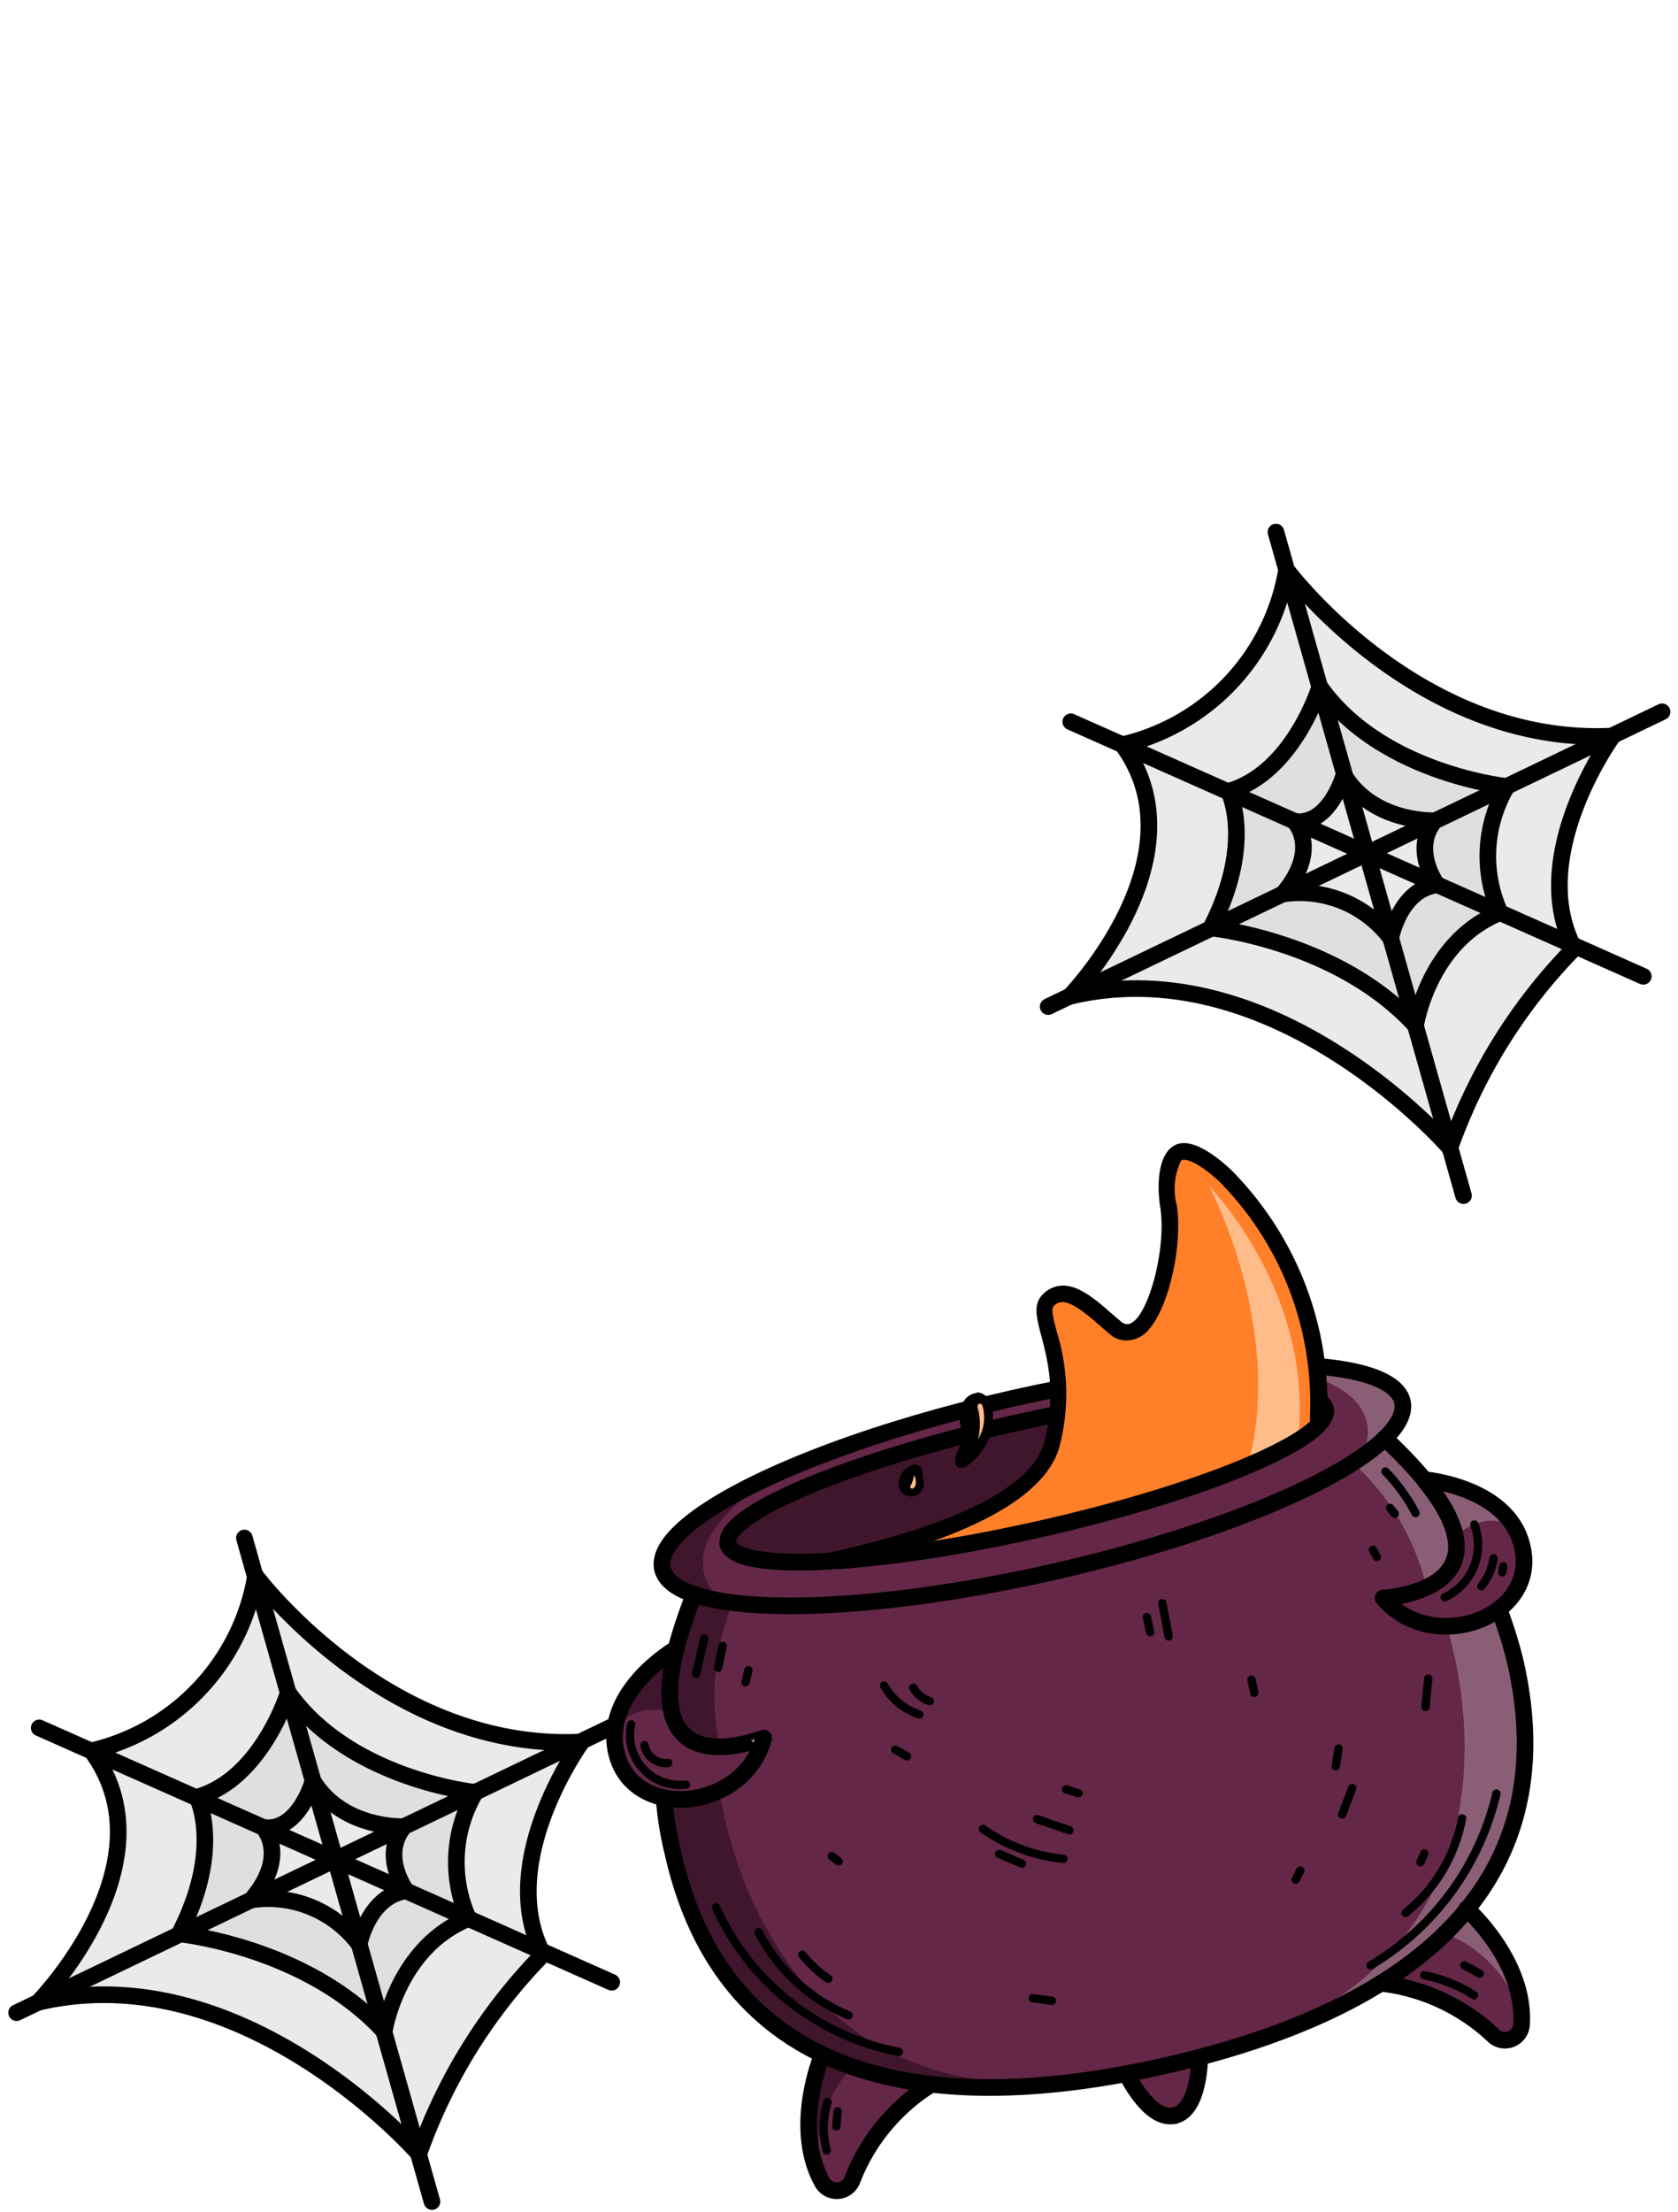 <svg xmlns="http://www.w3.org/2000/svg" xmlns:xlink="http://www.w3.org/1999/xlink" width="101" height="133.027" viewBox="0 0 101 133.027">
  <defs>
    <clipPath id="clip-path">
      <path id="Path_178791" data-name="Path 178791" d="M79.28,53.23C79.67,55,72,58.24,62,60.48s-18.3,2.63-18.7.86,7.08-24.52,17-26.77c4.68-1,17.06,1.75,20.26,3.3s.55,11.27-.22,14.3C80.27,52.58,79.25,53.12,79.28,53.23Z" fill="none"/>
    </clipPath>
  </defs>
  <g id="hallowin_purple_br" transform="translate(0.5 31.5)">
    <g id="Rectangle_1065" data-name="Rectangle 1065" transform="translate(-0.5 -31.5)" fill="#fff" stroke="#707070" stroke-width="1" opacity="0">
      <rect width="101" height="133" stroke="none"/>
      <rect x="0.5" y="0.5" width="100" height="132" fill="none"/>
    </g>
    <path id="Path_178678" data-name="Path 178678" d="M89.75,23.47a7.58,7.58,0,0,0-3.54,3.07,10.87,10.87,0,0,0-1.45,3.65h0l2,7.11.09-.26a27.33,27.33,0,0,1,2.9-6,35.62,35.62,0,0,1,4.37-5.57V25.3L89.8,23.38Z" fill="#cacaca" opacity="0.4"/>
    <path id="Path_178679" data-name="Path 178679" d="M86.4,37.05l.15-.09-1.9-6.71h0c-4.42-4.78-11.44-5.73-12.23-5.82h0L64.94,28v.16C75.55,26.36,84.68,35.25,86.4,37.05Z" fill="#cacaca" opacity="0.4"/>
    <path id="Path_178680" data-name="Path 178680" d="M90.19,15.74,95.93,13v-.16c-9.7.16-16.69-7.23-18.6-9.49l-.15.07L79,9.81h0c3.5,4.88,10.39,5.82,11.16,5.92Z" fill="#cacaca" opacity="0.4"/>
    <path id="Path_178681" data-name="Path 178681" d="M90.22,15.87a8.37,8.37,0,0,0-.41,7.45h0L94,25.21l-.09-.2c-2-4.58,1.2-10.16,2.21-11.75l.24-.37-6.15,2.95Z" fill="#cacaca" opacity="0.4"/>
    <path id="Path_178682" data-name="Path 178682" d="M72.35,24.28c2.42-4.73,1.21-7.75,1.07-8.07h0l-6.18-2.75.16.25c2.65,4.06.84,8.63-1.14,11.75a24.1,24.1,0,0,1-1.84,2.5l.1.13,7.83-3.76Z" fill="#cacaca" opacity="0.4"/>
    <path id="Path_178683" data-name="Path 178683" d="M72.86,24.35c1.69.27,7.52,1.43,11.49,5.42l.23.23-1.42-5h0a6.86,6.86,0,0,0-6.43-2.62l-4.14,2Z" fill="#afafaf" opacity="0.4"/>
    <path id="Path_178684" data-name="Path 178684" d="M86.11,26.47a7.85,7.85,0,0,1,3.36-3l.17-.08L86,21.78h0a2.93,2.93,0,0,0-2,1.46,5.52,5.52,0,0,0-.69,1.67h0l1.42,5,.08-.31a11.35,11.35,0,0,1,1.3-3.13Z" fill="#afafaf" opacity="0.4"/>
    <path id="Path_178685" data-name="Path 178685" d="M89.58,23.07A8.44,8.44,0,0,1,90,16.15l.11-.23-4.13,2h0a1.44,1.44,0,0,0-.18.25c-1,1.55.18,3.29.31,3.49h0l3.59,1.59Z" fill="#afafaf" opacity="0.4"/>
    <path id="Path_178686" data-name="Path 178686" d="M89.72,15.79c-1.62-.26-7.14-1.4-10.38-5.33l-.14.08,1.29,4.56c1.66,2.69,5,2.71,5.38,2.7h0l4.1-2Z" fill="#afafaf" opacity="0.4"/>
    <path id="Path_178687" data-name="Path 178687" d="M73.63,16.44c.34.95.92,3.59-1,7.56l-.1.22,4.16-2h0a7.159,7.159,0,0,0,.57-.76h0c1.3-2.05.29-3.34.17-3.48h0l-3.83-1.7Z" fill="#afafaf" opacity="0.4"/>
    <path id="Path_178688" data-name="Path 178688" d="M77.63,18.05l.11.22a3.22,3.22,0,0,1-.41,3.26l-.2.29.11.13,4.41-2.11Z" fill="#cacaca" opacity="0.4"/>
    <path id="Path_178689" data-name="Path 178689" d="M83.29,24.43a5.53,5.53,0,0,1,.58-1.25,3.16,3.16,0,0,1,1.74-1.42l.22-.06-4-1.77L83.2,24.7Z" fill="#cacaca" opacity="0.4"/>
    <path id="Path_178690" data-name="Path 178690" d="M85.75,21.37a3.35,3.35,0,0,1-.18-3.12L85.7,18l-3.78,1.81,4,1.76Z" fill="#cacaca" opacity="0.4"/>
    <path id="Path_178691" data-name="Path 178691" d="M75.06,7.69a13.24,13.24,0,0,1-7.57,5.56l-.24.07,6.2,2.75h0a7.44,7.44,0,0,0,4-3.4h0a13.2,13.2,0,0,0,1.35-2.8h0L76.94,3l-.07.32a14.75,14.75,0,0,1-1.81,4.37Z" fill="#cacaca" opacity="0.4"/>
    <path id="Path_178692" data-name="Path 178692" d="M80.34,15.56a6.2,6.2,0,0,1-.52,1A2.71,2.71,0,0,1,78.07,18l-.28.05,3.88,1.72-1.24-4.4Z" fill="#cacaca" opacity="0.4"/>
    <path id="Path_178693" data-name="Path 178693" d="M85.32,17.89a6.52,6.52,0,0,1-4.47-2.09l-.15.08,1.1,3.88,3.84-1.84Z" fill="#cacaca" opacity="0.4"/>
    <path id="Path_178694" data-name="Path 178694" d="M80.37,15.11,78.93,10l-.09.25a13.44,13.44,0,0,1-1.22,2.45,7.66,7.66,0,0,1-3.8,3.33l-.21.07,3.85,1.71a2.34,2.34,0,0,0,2.26-1.33h0a6.09,6.09,0,0,0,.64-1.38Z" fill="#afafaf" opacity="0.4"/>
    <path id="Path_178695" data-name="Path 178695" d="M82.82,24.38,83,24.3l-1.24-4.38L77.44,22v.16a6.9,6.9,0,0,1,5.38,2.22Z" fill="#cacaca" opacity="0.4"/>
    <line id="Line_275" data-name="Line 275" y1="17.73" x2="36.95" transform="translate(62.59 11.31)" fill="none" stroke="#000" stroke-linecap="round" stroke-linejoin="round" stroke-width="1"/>
    <line id="Line_276" data-name="Line 276" x1="11.29" y1="39.91" transform="translate(76.3 0.5)" fill="none" stroke="#000" stroke-linecap="round" stroke-linejoin="round" stroke-width="1"/>
    <line id="Line_277" data-name="Line 277" x2="34.46" y2="15.31" transform="translate(63.95 11.91)" fill="none" stroke="#000" stroke-linecap="round" stroke-linejoin="round" stroke-width="1"/>
    <path id="Path_178696" data-name="Path 178696" d="M63.88,28.43S72,20.06,67.06,13.29A13,13,0,0,0,76.94,2.77s7.91,10.6,19.63,10c0,0-5.25,7.21-2.32,12.77a32.61,32.61,0,0,0-7.48,12S76.29,25.45,63.88,28.43" fill="none" stroke="#000" stroke-linecap="round" stroke-linejoin="round" stroke-width="1"/>
    <path id="Path_178697" data-name="Path 178697" d="M84.7,30.22s.74-5.06,5.09-6.83a8.23,8.23,0,0,1,.41-7.59s-7.56-.77-11.26-6c0,0-1.58,5.17-5.49,6.29,0,0,1.58,3.07-1.07,8.22,0,0,7.65.77,12.32,5.87" fill="none" stroke="#000" stroke-linecap="round" stroke-linejoin="round" stroke-width="1"/>
    <path id="Path_178698" data-name="Path 178698" d="M76.71,22.27a6.85,6.85,0,0,1,6.5,2.66S83.75,22,86,21.72c0,0-1.56-2.12-.14-3.86,0,0-3.69.16-5.47-2.75,0,0-.87,3.09-3,2.79C77.44,17.9,79,19.58,76.71,22.27Z" fill="none" stroke="#000" stroke-linecap="round" stroke-linejoin="round" stroke-width="1"/>
    <path id="Path_178699" data-name="Path 178699" d="M27.67,84a7.71,7.71,0,0,0-3.55,3,10.74,10.74,0,0,0-1.44,3.65h0l2,7.11.08-.26a27.79,27.79,0,0,1,2.9-6A36.849,36.849,0,0,1,32,86v-.17L27.7,84Z" fill="#cacaca" opacity="0.4"/>
    <path id="Path_178700" data-name="Path 178700" d="M24.32,97.55l.14-.08-1.9-6.72h0C18.14,86,11.11,85,10.33,84.91h0L2.86,88.48l.05.16C13.46,86.86,22.59,95.75,24.32,97.55Z" fill="#cacaca" opacity="0.4"/>
    <path id="Path_178701" data-name="Path 178701" d="M28.1,76.24l5.75-2.76v-.16c-9.66.16-16.65-7.21-18.56-9.47l-.15.08,1.8,6.38h0c3.5,4.88,10.39,5.82,11.16,5.91Z" fill="#cacaca" opacity="0.4"/>
    <path id="Path_178702" data-name="Path 178702" d="M28.14,76.37a8.33,8.33,0,0,0-.41,7.45h0L32,85.71l-.09-.2c-2-4.58,1.19-10.15,2.21-11.75l.24-.37-6.16,3Z" fill="#cacaca" opacity="0.4"/>
    <path id="Path_178703" data-name="Path 178703" d="M10.26,84.78c2.42-4.73,1.22-7.74,1.07-8.07h0L5.14,73.93l.16.25c2.64,4.06.84,8.63-1.14,11.75a21.63,21.63,0,0,1-1.85,2.5l.1.13,7.84-3.75Z" fill="#cacaca" opacity="0.4"/>
    <path id="Path_178704" data-name="Path 178704" d="M10.77,84.86c1.69.26,7.52,1.42,11.49,5.41l.23.23-1.42-5h0a6.86,6.86,0,0,0-6.43-2.62l-4.13,2Z" fill="#afafaf" opacity="0.4"/>
    <path id="Path_178705" data-name="Path 178705" d="M24,87a7.83,7.83,0,0,1,3.35-3l.17-.08L24,82.29h0a3,3,0,0,0-2.05,1.45,5.93,5.93,0,0,0-.69,1.67h0l1.42,5,.08-.32A11.14,11.14,0,0,1,24,87Z" fill="#afafaf" opacity="0.4"/>
    <path id="Path_178706" data-name="Path 178706" d="M27.49,83.57a8.47,8.47,0,0,1,.38-6.92l.11-.23-4.12,2h0a2.2,2.2,0,0,0-.17.25c-1,1.55.17,3.29.3,3.49h0l3.58,1.59Z" fill="#afafaf" opacity="0.4"/>
    <path id="Path_178707" data-name="Path 178707" d="M27.63,76.29C26,76,20.49,74.89,17.26,71l-.15.08L18.4,75.6c1.67,2.7,5,2.71,5.38,2.7h0l4.1-2Z" fill="#afafaf" opacity="0.4"/>
    <path id="Path_178708" data-name="Path 178708" d="M11.55,76.94c.34,1,.91,3.59-1,7.56l-.11.22,4.17-2h0a7.379,7.379,0,0,0,.56-.76h0c1.3-2,.29-3.34.17-3.48h0l-3.84-1.7Z" fill="#afafaf" opacity="0.4"/>
    <path id="Path_178709" data-name="Path 178709" d="M15.54,78.55l.11.22A3.22,3.22,0,0,1,15.24,82l-.2.3.11.12,4.41-2.11Z" fill="#cacaca" opacity="0.4"/>
    <path id="Path_178710" data-name="Path 178710" d="M21.2,84.93a5.53,5.53,0,0,1,.58-1.25,3.19,3.19,0,0,1,1.75-1.42l.22-.06-4-1.77L21.1,85.2Z" fill="#cacaca" opacity="0.4"/>
    <path id="Path_178711" data-name="Path 178711" d="M23.67,81.87a3.3,3.3,0,0,1-.19-3.11l.13-.24-3.78,1.81,4,1.76Z" fill="#cacaca" opacity="0.4"/>
    <path id="Path_178712" data-name="Path 178712" d="M13,68.19a13.21,13.21,0,0,1-7.6,5.56l-.24.07,6.2,2.75h0a7.52,7.52,0,0,0,4-3.39h0a12.92,12.92,0,0,0,1.34-2.81h0l-1.93-6.83-.08.32A14.24,14.24,0,0,1,13,68.19Z" fill="#cacaca" opacity="0.4"/>
    <path id="Path_178713" data-name="Path 178713" d="M18.25,76.07a6.18,6.18,0,0,1-.52,1A2.67,2.67,0,0,1,16,78.45h-.27l3.88,1.72-1.25-4.4Z" fill="#cacaca" opacity="0.4"/>
    <path id="Path_178714" data-name="Path 178714" d="M23.24,78.39a6.5,6.5,0,0,1-4.47-2.09l-.15.08,1.1,3.88,3.83-1.84Z" fill="#cacaca" opacity="0.4"/>
    <path id="Path_178715" data-name="Path 178715" d="M18.28,75.61l-1.43-5.07-.09.25a13.44,13.44,0,0,1-1.22,2.45,7.68,7.68,0,0,1-3.81,3.33l-.2.07,3.85,1.71A2.36,2.36,0,0,0,17.64,77h0a6.6,6.6,0,0,0,.64-1.38Z" fill="#afafaf" opacity="0.4"/>
    <path id="Path_178716" data-name="Path 178716" d="M20.74,84.89l.14-.09-1.24-4.38-4.28,2.06v.16a6.94,6.94,0,0,1,5.38,2.25Z" fill="#cacaca" opacity="0.4"/>
    <line id="Line_278" data-name="Line 278" y1="17.74" x2="36.95" transform="translate(0.5 71.81)" fill="none" stroke="#000" stroke-linecap="round" stroke-linejoin="round" stroke-width="1"/>
    <line id="Line_279" data-name="Line 279" x1="11.29" y1="39.91" transform="translate(14.21 61)" fill="none" stroke="#000" stroke-linecap="round" stroke-linejoin="round" stroke-width="1"/>
    <line id="Line_280" data-name="Line 280" x2="34.46" y2="15.3" transform="translate(1.86 72.42)" fill="none" stroke="#000" stroke-linecap="round" stroke-linejoin="round" stroke-width="1"/>
    <path id="Path_178717" data-name="Path 178717" d="M1.79,88.93S10,80.56,5,73.8a13,13,0,0,0,9.88-10.53s7.91,10.6,19.63,10c0,0-5.25,7.21-2.32,12.77a32.59,32.59,0,0,0-7.48,12S14.2,86,1.79,88.93" fill="none" stroke="#000" stroke-linecap="round" stroke-linejoin="round" stroke-width="1"/>
    <path id="Path_178718" data-name="Path 178718" d="M22.62,90.72s.74-5.06,5.08-6.83a8.26,8.26,0,0,1,.41-7.59s-7.55-.77-11.26-6c0,0-1.58,5.17-5.49,6.29,0,0,1.59,3.07-1.07,8.22,0,0,7.65.77,12.33,5.87" fill="none" stroke="#000" stroke-linecap="round" stroke-linejoin="round" stroke-width="1"/>
    <path id="Path_178719" data-name="Path 178719" d="M14.62,82.77a6.84,6.84,0,0,1,6.5,2.67s.55-2.89,2.83-3.22c0,0-1.56-2.12-.13-3.86,0,0-3.69.17-5.48-2.75,0,0-.86,3.09-3,2.8C15.35,78.41,16.92,80.09,14.62,82.77Z" fill="none" stroke="#000" stroke-linecap="round" stroke-linejoin="round" stroke-width="1"/>
    <path id="Path_178720" data-name="Path 178720" d="M55.38,93.89l-.2.13a11.94,11.94,0,0,0-4.45,5.61.9.9,0,0,1-.65.55h-.17a.92.92,0,0,1-.86-.47,4.661,4.661,0,0,1-.22-.45c-1.31-2.87-.11-6.37.16-7.07v-.08h.09c.56.26,1.07.47,1.56.65h.13a21.939,21.939,0,0,0,4.34,1Z" fill="#652747"/>
    <path id="Path_178721" data-name="Path 178721" d="M69.53,92.81c-.62.14-1.27.27-2,.42h-.11l.05.1c.33.62,1.49,2.62,2.75,2.34s1.45-2.59,1.47-3.29v-.12h-.11C70.79,92.51,70.15,92.67,69.53,92.81Z" fill="#652747"/>
    <path id="Path_178722" data-name="Path 178722" d="M91,89.66a4.159,4.159,0,0,1,0,.61.9.9,0,0,1-.57.79h-.16a1,1,0,0,1-.82-.22A12.3,12.3,0,0,0,83,87.73h-.24l.2-.13a21.53,21.53,0,0,0,3.51-2.79l.07-.06c.38-.38.76-.8,1.16-1.28V83.4l.07.06C88.38,84,90.92,86.55,91,89.66Z" fill="#652747"/>
    <path id="Path_178723" data-name="Path 178723" d="M91,61.43a3.61,3.61,0,0,1-2,4.22,5.17,5.17,0,0,1-1.28.47A5,5,0,0,1,83,64.79l-.12-.13H83a5.906,5.906,0,0,0,1-.17,4.12,4.12,0,0,0,3-2,2.63,2.63,0,0,0,.12-1.68,7.74,7.74,0,0,0-1.67-3.12l-.13-.17h.21c1,.16,4.32.84,5.33,3.37a2.6,2.6,0,0,1,.14.54Z" fill="#652747"/>
    <path id="Path_178724" data-name="Path 178724" d="M90.61,68.51c1.47,6.51.08,11.94-4.13,16.14a28.64,28.64,0,0,1-10.76,6.28h0a54.539,54.539,0,0,1-6.2,1.77,55.92,55.92,0,0,1-6.14,1h0a37.749,37.749,0,0,1-5.43.22h-.89a25.91,25.91,0,0,1-4.12-.57,22.066,22.066,0,0,1-2.17-.63c-5.6-2-9.19-6.29-10.66-12.8a22.51,22.51,0,0,1-.52-3.12v-.11h.1l.62.06a5,5,0,0,0,1.38-.13h.18a5.33,5.33,0,0,0,1-.35A4.9,4.9,0,0,0,45.52,73v-.05h0a8,8,0,0,1-1.21.37,6.68,6.68,0,0,1-1.38.17,3.91,3.91,0,0,1-1.24-.16h0a2.32,2.32,0,0,1-.83-.45,2.26,2.26,0,0,1-.44-.53c-.6-1-.64-2.54-.1-4.69a26.47,26.47,0,0,1,1-3.12v-.08h.08a12.12,12.12,0,0,0,2.26.46c4.38.55,11.51-.11,19.18-1.85s14.54-4.24,18.23-6.64h0a12.44,12.44,0,0,0,1.71-1.32h.12a27.623,27.623,0,0,1,2.25,2.35h0c1.69,2,2.28,3.71,1.74,4.93a3,3,0,0,1-1.55,1.42,6.63,6.63,0,0,1-1.38.47,9.56,9.56,0,0,1-1.24.19h0a.07.07,0,0,0,0,.06,4.94,4.94,0,0,0,3.87,1.72,5.51,5.51,0,0,0,1-.11h.13a5.52,5.52,0,0,0,1.31-.48,5.339,5.339,0,0,0,.53-.32l.08-.06h0v.08A24.079,24.079,0,0,1,90.61,68.51Z" fill="#652747"/>
    <path id="Path_178725" data-name="Path 178725" d="M45.39,73.12v.17a4.78,4.78,0,0,1-1.4,2.08,5.34,5.34,0,0,1-2.33,1.16,5.23,5.23,0,0,1-1.36.13,3.62,3.62,0,0,1-3.58-2.74,1.6,1.6,0,0,1-.05-.21c-.55-3,2.39-5.2,3.31-5.82l.18-.12v.21a8,8,0,0,0-.19,3.44A2.77,2.77,0,0,0,40.72,73a4.17,4.17,0,0,0,3.54.48,10,10,0,0,0,1-.28Z" fill="#652747"/>
    <path id="Path_178726" data-name="Path 178726" d="M79.22,53.24c-.39-1.73-8.75-1.32-18.63.91S43,59.6,43.38,61.33s8.75,1.32,18.63-.91S79.61,55,79.22,53.24Z" fill="#40162c"/>
    <path id="Path_178727" data-name="Path 178727" d="M75,50.65h0a79.659,79.659,0,0,0-14.54,2A79.74,79.74,0,0,0,46.63,57c-4.74,2.07-7.57,4.22-7.21,5.83.14.63.75,1.13,1.79,1.5h.06a12.811,12.811,0,0,0,1.93.42c4.32.6,11.74-.06,19.51-1.81s14.88-4.39,18.49-6.81h0a11.249,11.249,0,0,0,1.47-1.15h0a2.44,2.44,0,0,0,1-2.13C83.49,51.23,80.08,50.51,75,50.65ZM62,60.54c-8.67,2-18.31,2.82-18.76.81S51.89,56,60.57,54s18.31-2.83,18.76-.82S70.7,58.58,62,60.54Z" fill="#652747"/>
    <path id="Path_178728" data-name="Path 178728" d="M39.87,71.42c-.49-.09-3.68-.62-3.2,2.5a1.6,1.6,0,0,1-.05-.21c-.55-3,2.39-5.2,3.31-5.82l.18-.12v.21a8,8,0,0,0-.24,3.44Z" fill="#40162c"/>
    <path id="Path_178729" data-name="Path 178729" d="M40.25,67.67a26.471,26.471,0,0,1,1-3.12v-.08h.08a12.119,12.119,0,0,0,2.26.46,14.78,14.78,0,0,0-.78,8.55.3.3,0,0,0,0,.1,3.87,3.87,0,0,1-1.26-.26h0a2.83,2.83,0,0,1-1.27-1C39.75,71.39,39.71,69.82,40.25,67.67Z" fill="#40162c"/>
    <path id="Path_178730" data-name="Path 178730" d="M50.67,92.83h.13a7.6,7.6,0,0,0-2,6.42c-1.31-2.87-.11-6.37.16-7.07V92.1h.09A11.33,11.33,0,0,0,50.67,92.83Z" fill="#40162c"/>
    <path id="Path_178731" data-name="Path 178731" d="M39.42,62.85c-.36-1.61,2.47-3.76,7.21-5.83-1.19.65-3.58,2.16-4.52,4.15A3,3,0,0,0,41.85,63a2.59,2.59,0,0,0,1.44,1.87,12.811,12.811,0,0,1-1.93-.42H41.3C40.17,64,39.56,63.48,39.42,62.85Z" fill="#40162c"/>
    <path id="Path_178732" data-name="Path 178732" d="M63.36,93.74h0a28.809,28.809,0,0,1-5.43.22h-.27a29.48,29.48,0,0,1-4.74-.61,22.067,22.067,0,0,1-2.17-.63c-5.6-2-9.19-6.29-10.66-12.8a22.51,22.51,0,0,1-.52-3.12v-.11h0a4.54,4.54,0,0,0,2.24-.1h0a4.33,4.33,0,0,0,1-.41.28.28,0,0,0,0,.06C43,77.4,45.55,95,63.36,93.74Z" fill="#40162c"/>
    <path id="Path_178733" data-name="Path 178733" d="M87.84,83.44c.54.51,3.08,3.11,3.19,6.22a7.63,7.63,0,0,0-4.54-4.87l.07-.06c.38-.38.76-.8,1.16-1.28v-.07Z" fill="#8a5f76"/>
    <path id="Path_178734" data-name="Path 178734" d="M75,50.65c5.07-.14,8.48.58,8.84,2.17a2.44,2.44,0,0,1-1,2.13h0A11.249,11.249,0,0,1,81.3,56.2a2.6,2.6,0,0,0,.45-2.26,3,3,0,0,0-1-1.49C79.1,51.09,76.4,50.74,75,50.65Z" fill="#8a5f76"/>
    <path id="Path_178735" data-name="Path 178735" d="M82.9,55.15a27.62,27.62,0,0,1,2.25,2.35h0c1.69,2,2.28,3.71,1.74,4.93a3,3,0,0,1-1.55,1.42A14.75,14.75,0,0,0,81,56.54a.36.36,0,0,0,.07-.07h0a12.439,12.439,0,0,0,1.71-1.32h.06Z" fill="#8a5f76"/>
    <path id="Path_178736" data-name="Path 178736" d="M89.73,65.47a24.079,24.079,0,0,1,.88,3c1.47,6.51.08,11.94-4.13,16.14a28.64,28.64,0,0,1-10.76,6.28C92.09,84.4,87,67.58,86.58,66.37a.309.309,0,0,0,0-.07,4.68,4.68,0,0,0,1.07,0h0a4.55,4.55,0,0,0,2.06-.86Z" fill="#8a5f76"/>
    <path id="Path_178737" data-name="Path 178737" d="M90.88,61c-1.17-2.24-3.75-.18-3.75-.18a.17.17,0,0,1,0,.07,7.74,7.74,0,0,0-1.67-3.12l-.13-.17h.21C86.58,57.75,89.87,58.43,90.88,61Z" fill="#8a5f76"/>
    <ellipse id="Ellipse_961" data-name="Ellipse 961" cx="18.43" cy="3.27" rx="18.43" ry="3.27" transform="translate(42.603 58.155) rotate(-12.72)" fill="none" stroke="#000" stroke-linecap="round" stroke-linejoin="round" stroke-width="1"/>
    <ellipse id="Ellipse_962" data-name="Ellipse 962" cx="22.83" cy="5.36" rx="22.83" ry="5.36" transform="translate(38.191 57.627) rotate(-12.72)" fill="none" stroke="#000" stroke-linecap="round" stroke-linejoin="round" stroke-width="1"/>
    <path id="Path_178738" data-name="Path 178738" d="M40.19,67.66a29,29,0,0,1,1.09-3.26" fill="none" stroke="#000" stroke-linecap="round" stroke-linejoin="round" stroke-width="1"/>
    <path id="Path_178739" data-name="Path 178739" d="M89.72,65.28a25.869,25.869,0,0,1,1,3.21c3.16,14-7.16,21.1-21.15,24.26S43.15,93.92,40,79.93a19.9,19.9,0,0,1-.53-3.31" fill="none" stroke="#000" stroke-linecap="round" stroke-linejoin="round" stroke-width="1"/>
    <path id="Path_178740" data-name="Path 178740" d="M82.84,55a27.081,27.081,0,0,1,2.35,2.44" fill="none" stroke="#000" stroke-linecap="round" stroke-linejoin="round" stroke-width="1"/>
    <path id="Path_178741" data-name="Path 178741" d="M49,92.07s-1.86,4.37,0,7.69a1,1,0,0,0,1.78-.1,11.77,11.77,0,0,1,4.78-5.8" fill="none" stroke="#000" stroke-linecap="round" stroke-linejoin="round" stroke-width="1"/>
    <path id="Path_178742" data-name="Path 178742" d="M87.78,83.3s3.57,3.16,3.3,7a1,1,0,0,1-1.65.66,11.82,11.82,0,0,0-6.82-3.18" fill="none" stroke="#000" stroke-linecap="round" stroke-linejoin="round" stroke-width="1"/>
    <path id="Path_178743" data-name="Path 178743" d="M67.32,93.25s1.35,2.83,2.87,2.49" fill="none" stroke="#000" stroke-linecap="round" stroke-linejoin="round" stroke-width="1"/>
    <path id="Path_178744" data-name="Path 178744" d="M71.71,92.25s0,3.15-1.52,3.49" fill="none" stroke="#000" stroke-linecap="round" stroke-linejoin="round" stroke-width="1"/>
    <path id="Path_178745" data-name="Path 178745" d="M40.19,67.66s-4.29,2.48-3.63,6.06c.82,4.39,7.71,3.8,8.91-.69C45.47,73,38.08,76.1,40.19,67.66Z" fill="none" stroke="#000" stroke-linecap="round" stroke-linejoin="round" stroke-width="1"/>
    <path id="Path_178746" data-name="Path 178746" d="M85.21,57.49s5,.4,5.89,3.93c1.14,4.3-5.33,6.73-8.35,3.19C82.75,64.61,90.75,64.22,85.21,57.49Z" fill="none" stroke="#000" stroke-linecap="round" stroke-linejoin="round" stroke-width="1"/>
    <path id="Path_178747" data-name="Path 178747" d="M42.6,83.22a15.24,15.24,0,0,0,11,8.69" fill="none" stroke="#000" stroke-linecap="round" stroke-linejoin="round" stroke-width="0.5"/>
    <path id="Path_178748" data-name="Path 178748" d="M45.16,84.71a10.76,10.76,0,0,0,5.42,5" fill="none" stroke="#000" stroke-linecap="round" stroke-linejoin="round" stroke-width="0.5"/>
    <path id="Path_178749" data-name="Path 178749" d="M47.79,86.06a7,7,0,0,0,1.57,1.45" fill="none" stroke="#000" stroke-linecap="round" stroke-linejoin="round" stroke-width="0.5"/>
    <path id="Path_178750" data-name="Path 178750" d="M49.26,97.84a5.33,5.33,0,0,1,.05-2.91" fill="none" stroke="#000" stroke-linecap="round" stroke-linejoin="round" stroke-width="0.5"/>
    <path id="Path_178751" data-name="Path 178751" d="M49.84,96.39l.07-.91" fill="none" stroke="#000" stroke-linecap="round" stroke-linejoin="round" stroke-width="0.5"/>
    <path id="Path_178752" data-name="Path 178752" d="M82,86.7a16.34,16.34,0,0,0,7.57-10.33" fill="none" stroke="#000" stroke-linecap="round" stroke-linejoin="round" stroke-width="0.5"/>
    <path id="Path_178753" data-name="Path 178753" d="M84.1,83.55a9.5,9.5,0,0,0,3.4-5.69" fill="none" stroke="#000" stroke-linecap="round" stroke-linejoin="round" stroke-width="0.5"/>
    <path id="Path_178754" data-name="Path 178754" d="M85,80.5l.23-.53" fill="none" stroke="#000" stroke-linecap="round" stroke-linejoin="round" stroke-width="0.5"/>
    <path id="Path_178755" data-name="Path 178755" d="M85.22,87.3a8.56,8.56,0,0,1,3,1.2" fill="none" stroke="#000" stroke-linecap="round" stroke-linejoin="round" stroke-width="0.5"/>
    <path id="Path_178756" data-name="Path 178756" d="M87.64,86.7l.92.5" fill="none" stroke="#000" stroke-linecap="round" stroke-linejoin="round" stroke-width="0.5"/>
    <path id="Path_178757" data-name="Path 178757" d="M86.46,64.57a3.47,3.47,0,0,0,1.78-4.38" fill="none" stroke="#000" stroke-linecap="round" stroke-linejoin="round" stroke-width="0.5"/>
    <path id="Path_178758" data-name="Path 178758" d="M88.66,63.9a3.32,3.32,0,0,0,.74-1.68" fill="none" stroke="#000" stroke-linecap="round" stroke-linejoin="round" stroke-width="0.5"/>
    <path id="Path_178759" data-name="Path 178759" d="M89.92,63.06l.06-.35" fill="none" stroke="#000" stroke-linecap="round" stroke-linejoin="round" stroke-width="0.5"/>
    <path id="Path_178760" data-name="Path 178760" d="M37.49,72.21a3,3,0,0,0,3.29,3.62" fill="none" stroke="#000" stroke-linecap="round" stroke-linejoin="round" stroke-width="0.5"/>
    <path id="Path_178761" data-name="Path 178761" d="M38.3,73.47a1.29,1.29,0,0,0,1.42,1.06" fill="none" stroke="#000" stroke-linecap="round" stroke-linejoin="round" stroke-width="0.5"/>
    <path id="Path_178762" data-name="Path 178762" d="M41.4,69.17c.16-.71.33-1.42.49-2.12" fill="none" stroke="#000" stroke-linecap="round" stroke-linejoin="round" stroke-width="0.5"/>
    <path id="Path_178763" data-name="Path 178763" d="M42.72,68.81,43,67.49" fill="none" stroke="#000" stroke-linecap="round" stroke-linejoin="round" stroke-width="0.5"/>
    <path id="Path_178764" data-name="Path 178764" d="M44.37,69.68l.18-.73" fill="none" stroke="#000" stroke-linecap="round" stroke-linejoin="round" stroke-width="0.5"/>
    <path id="Path_178765" data-name="Path 178765" d="M82.89,57a10.64,10.64,0,0,1,1.81,2.5" fill="none" stroke="#000" stroke-linecap="round" stroke-linejoin="round" stroke-width="0.5"/>
    <path id="Path_178766" data-name="Path 178766" d="M83.17,59.19l.28.35" fill="none" stroke="#000" stroke-linecap="round" stroke-linejoin="round" stroke-width="0.5"/>
    <path id="Path_178767" data-name="Path 178767" d="M82.14,61.71l.24.43" fill="none" stroke="#000" stroke-linecap="round" stroke-linejoin="round" stroke-width="0.5"/>
    <path id="Path_178768" data-name="Path 178768" d="M59.64,80l1.37.59" fill="none" stroke="#000" stroke-linecap="round" stroke-linejoin="round" stroke-width="0.5"/>
    <path id="Path_178769" data-name="Path 178769" d="M58.66,78.5a10.27,10.27,0,0,0,4.85,1.8" fill="none" stroke="#000" stroke-linecap="round" stroke-linejoin="round" stroke-width="0.5"/>
    <path id="Path_178770" data-name="Path 178770" d="M61.92,77.91l1.95.67" fill="none" stroke="#000" stroke-linecap="round" stroke-linejoin="round" stroke-width="0.5"/>
    <path id="Path_178771" data-name="Path 178771" d="M63.67,76.12l.75.24" fill="none" stroke="#000" stroke-linecap="round" stroke-linejoin="round" stroke-width="0.5"/>
    <path id="Path_178772" data-name="Path 178772" d="M61.66,88.68l1.15.15" fill="none" stroke="#000" stroke-linecap="round" stroke-linejoin="round" stroke-width="0.5"/>
    <path id="Path_178773" data-name="Path 178773" d="M80.29,77.63l.6-1.59" fill="none" stroke="#000" stroke-linecap="round" stroke-linejoin="round" stroke-width="0.5"/>
    <path id="Path_178774" data-name="Path 178774" d="M79.9,74.74l.17-1.08" fill="none" stroke="#000" stroke-linecap="round" stroke-linejoin="round" stroke-width="0.5"/>
    <path id="Path_178775" data-name="Path 178775" d="M75,70.32l-.17-.79" fill="none" stroke="#000" stroke-linecap="round" stroke-linejoin="round" stroke-width="0.5"/>
    <path id="Path_178776" data-name="Path 178776" d="M54.47,70a1.67,1.67,0,0,0,1,.81" fill="none" stroke="#000" stroke-linecap="round" stroke-linejoin="round" stroke-width="0.5"/>
    <path id="Path_178777" data-name="Path 178777" d="M52.71,69.87a3.8,3.8,0,0,0,2.12,1.74" fill="none" stroke="#000" stroke-linecap="round" stroke-linejoin="round" stroke-width="0.5"/>
    <path id="Path_178778" data-name="Path 178778" d="M53.38,73.73l.71.4" fill="none" stroke="#000" stroke-linecap="round" stroke-linejoin="round" stroke-width="0.5"/>
    <path id="Path_178779" data-name="Path 178779" d="M49.56,80.13l.42.32" fill="none" stroke="#000" stroke-linecap="round" stroke-linejoin="round" stroke-width="0.5"/>
    <path id="Path_178780" data-name="Path 178780" d="M68.53,65.75l.2.92" fill="none" stroke="#000" stroke-linecap="round" stroke-linejoin="round" stroke-width="0.5"/>
    <path id="Path_178781" data-name="Path 178781" d="M69.46,64.92c.13.66.26,1.32.38,2" fill="none" stroke="#000" stroke-linecap="round" stroke-linejoin="round" stroke-width="0.5"/>
    <path id="Path_178782" data-name="Path 178782" d="M85.47,69.46c-.06.57-.11,1.13-.17,1.7" fill="none" stroke="#000" stroke-linecap="round" stroke-linejoin="round" stroke-width="0.5"/>
    <path id="Path_178783" data-name="Path 178783" d="M77.77,81l-.29.55" fill="none" stroke="#000" stroke-linecap="round" stroke-linejoin="round" stroke-width="0.5"/>
    <g id="Group_5574" data-name="Group 5574" clip-path="url(#clip-path)">
      <path id="Path_178784" data-name="Path 178784" d="M57.58,56.17a1.39,1.39,0,0,1,.14-.35,2.43,2.43,0,0,0,.14-1.58,1.64,1.64,0,0,1,.08-1.09c.11-.23.27-.37.42-.37s.45.33.46,1a3,3,0,0,1-1.24,2.39Z" fill="#ff8028"/>
      <path id="Path_178785" data-name="Path 178785" d="M58.31,53.62a.49.49,0,0,1,0,.12v.15a1.28,1.28,0,0,1,0-.27m0-1.34a1,1,0,0,0-.87.65c-.5,1.06.25,1.7-.22,2.67-.37.76-.24,1.19.11,1.19a.74.74,0,0,0,.32-.09,3.61,3.61,0,0,0,1.62-3c0-1-.48-1.46-1-1.46Z"/>
      <path id="Path_178786" data-name="Path 178786" d="M49.34,62.39c5-1.06,12.52-3.28,13.47-7.08a12.28,12.28,0,0,0-.18-6.59c-.34-1.28-.42-1.72,0-2.09a1.16,1.16,0,0,1,.79-.32c.84,0,1.83.87,2.63,1.57.2.18.39.35.57.49a1,1,0,0,0,.66.25,1.32,1.32,0,0,0,1-.54c1.1-1.28,1.87-4.83,1.52-7A4.27,4.27,0,0,1,70.18,38a.7.7,0,0,1,.57-.26c.42,0,1.2.25,2.51,1.48,3,2.85,6,8.85,5.59,14.36v.28l.22.16h0s-.11,1.24-7.39,3.79a93,93,0,0,1-22.34,4.58Z" fill="#ff8028"/>
      <path id="Path_178787" data-name="Path 178787" d="M70.75,38.25c.17,0,.83.09,2.17,1.34a18.92,18.92,0,0,1,5.43,14v.56h0c-.48.46-2,1.54-6.83,3.23A96.531,96.531,0,0,1,55.63,61.2c3.67-1.3,7-3.17,7.66-5.77a12.54,12.54,0,0,0-.18-6.83c-.31-1.16-.33-1.43-.14-1.59a.67.67,0,0,1,.47-.2c.65,0,1.6.84,2.3,1.45l.58.5a1.52,1.52,0,0,0,1,.36,1.77,1.77,0,0,0,1.37-.71c1.2-1.4,2-5.08,1.64-7.43a3.85,3.85,0,0,1,.25-2.65.22.22,0,0,1,.19-.08m0-1c-1.4,0-1.73,2-1.43,3.89.4,2.57-.84,7-2,7A.54.54,0,0,1,67,48c-1-.8-2.26-2.18-3.52-2.18a1.68,1.68,0,0,0-1.12.44c-1.55,1.33,1.33,3.61,0,8.94s-17.41,7.49-17.41,7.49a11.54,11.54,0,0,0,2.8.26c5.65,0,16.32-1.93,24.11-4.65,9.42-3.29,7.53-4.66,7.53-4.66A19.94,19.94,0,0,0,73.6,38.86c-1.24-1.15-2.17-1.61-2.85-1.61Z"/>
      <path id="Path_178788" data-name="Path 178788" d="M54.36,58a.28.28,0,0,1-.27-.21.67.67,0,0,1,.38-.65c.09-.06.12-.06.12-.06a1.17,1.17,0,0,0,0,.54.52.52,0,0,1-.07.31.18.18,0,0,1-.16.07Z" fill="#ff8028"/>
      <path id="Path_178789" data-name="Path 178789" d="M54.59,56.58a.78.78,0,0,0-.35.11,1.19,1.19,0,0,0-.64,1.21.76.76,0,0,0,.76.6.7.7,0,0,0,.59-.3c.32-.5.09-.55.08-1.1a.47.47,0,0,0-.44-.52Z"/>
      <path id="Path_178790" data-name="Path 178790" d="M72.29,39.85s6.4,6.53,5.33,15.35a7.27,7.27,0,0,1-3.07,1.58C75.93,52.31,75.21,45.81,72.29,39.85Z" fill="#ffbb8a"/>
    </g>
    <path id="Path_178792" data-name="Path 178792" d="M79.28,53.23C79.67,55,72,58.24,62,60.48s-18.3,2.63-18.7.86" fill="none" stroke="#000" stroke-linecap="round" stroke-linejoin="round" stroke-width="1"/>
    <path id="Path_178793" data-name="Path 178793" d="M58.62,53c-.07-.13-.37-.14-.25.26a3.7,3.7,0,0,1,0,1.8A2.51,2.51,0,0,0,58.62,53Z" fill="#ffbb8a"/>
    <path id="Path_178794" data-name="Path 178794" d="M54.51,57.21a1.82,1.82,0,0,1-.2.65c-.11.2.24.27.3-.07a.77.77,0,0,0-.1-.58Z" fill="#ffbb8a"/>
  </g>
</svg>
